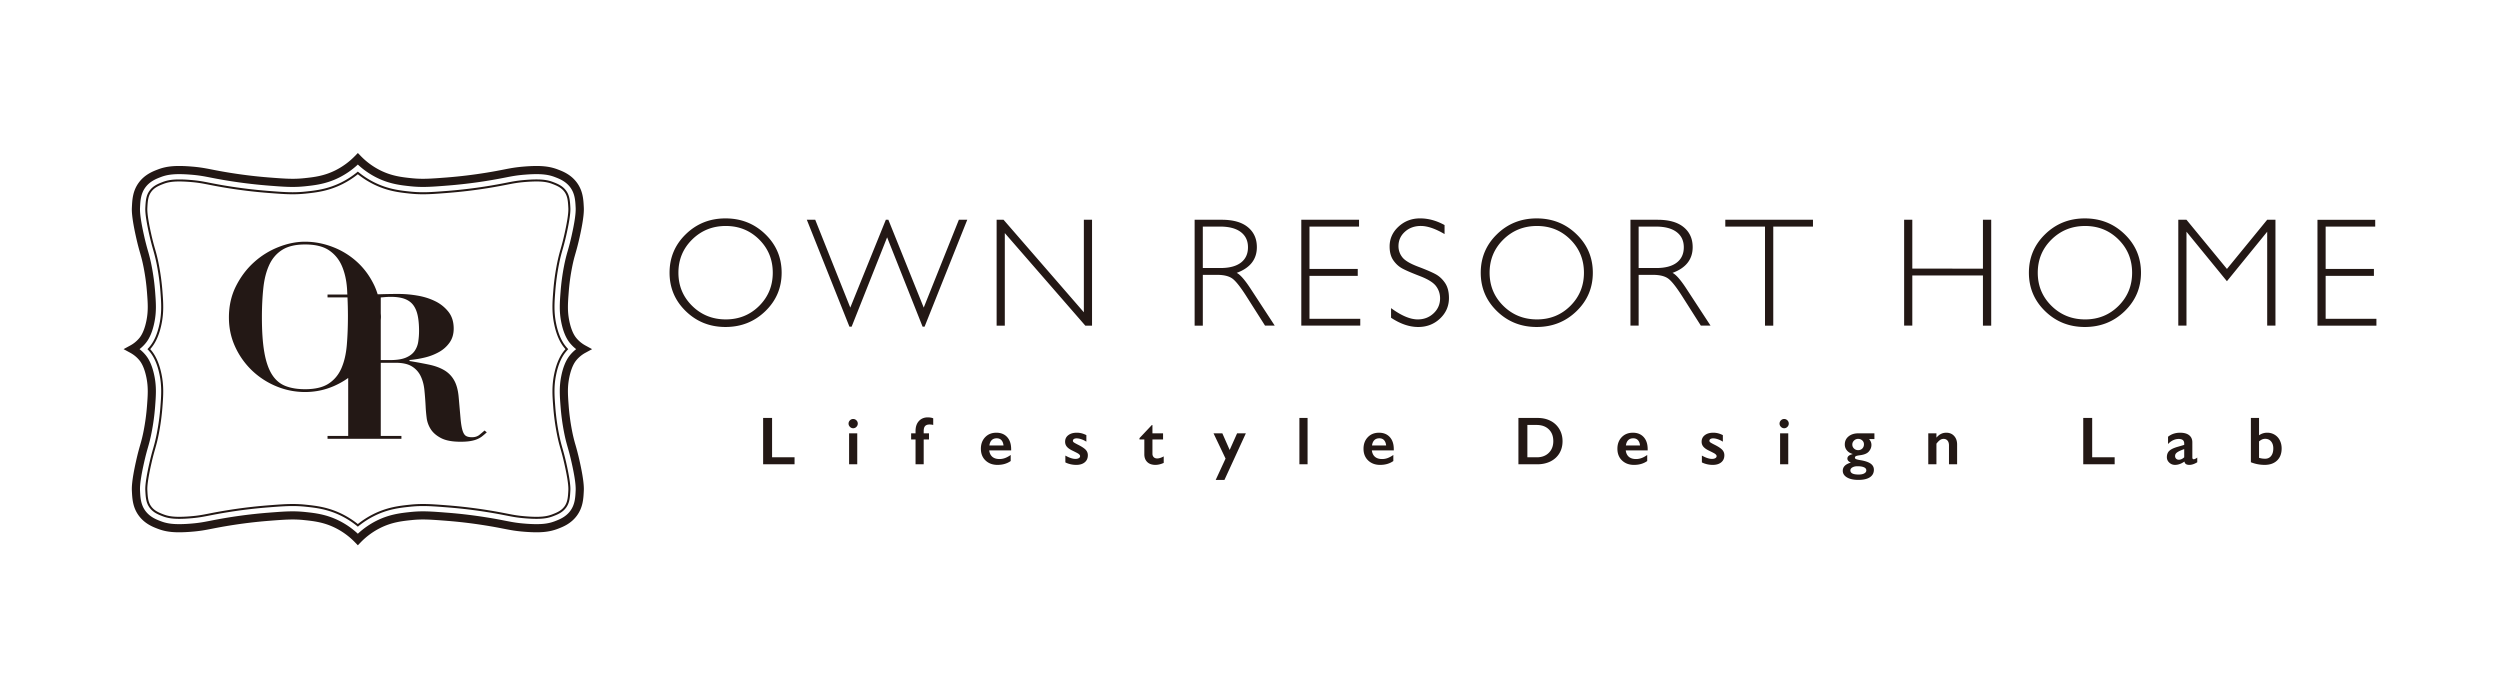 <svg id="_レイヤー_1" xmlns="http://www.w3.org/2000/svg" viewBox="0 0 532.982 148.869"><defs><style>.cls-1{fill:#231815}</style></defs><path fill="#fff" d="M0 0h532.982v148.869H0z"/><path class="cls-1" d="M154.668 46.56c-3.328 0-6.146 1.122-8.457 3.37-2.31 2.244-3.466 4.982-3.466 8.214 0 3.22 1.155 5.953 3.466 8.2 2.31 2.245 5.129 3.367 8.457 3.367 3.34 0 6.168-1.122 8.49-3.367 2.322-2.247 3.482-4.98 3.482-8.2 0-3.232-1.16-5.97-3.482-8.214-2.322-2.248-5.15-3.37-8.49-3.37zm7.183 18.654c-1.936 1.922-4.307 2.881-7.12 2.881-2.82 0-5.208-.96-7.163-2.881-1.955-1.925-2.934-4.28-2.934-7.07 0-2.799.979-5.162 2.934-7.084 1.955-1.922 4.343-2.884 7.163-2.884 2.813 0 5.184.962 7.12 2.884 1.93 1.922 2.898 4.285 2.898 7.084 0 2.79-.968 5.145-2.898 7.07zm42.573-18.362l-7.492 18.725-7.538-18.725h-.54l-7.578 18.725-7.473-18.725h-1.792l9.083 22.795h.469l7.566-19.048 7.563 19.048h.422l9.1-22.795h-1.79zm26.646 19.725l-17.118-19.726h-1.478v22.572h1.745v-19.73l17.16 19.73h1.436V46.85h-1.745v19.726zm32.585-8.402c2.865-1.053 4.299-2.884 4.299-5.492 0-1.787-.643-3.207-1.925-4.258-1.282-1.05-3.132-1.574-5.556-1.574h-5.785v22.572h1.746V58.597h3.052c1.409 0 2.482.257 3.212.767.734.513 1.757 1.803 3.07 3.871l3.931 6.188h2.066l-5.104-7.807c-1.26-1.938-2.264-3.085-3.006-3.44zm-3.474-1.034h-3.748v-8.837h3.684c1.917 0 3.386.389 4.41 1.163 1.022.775 1.535 1.859 1.535 3.249 0 1.412-.504 2.5-1.51 3.273-1.007.769-2.463 1.152-4.371 1.152zm29.558-8.837V46.85h-12.312v22.572h12.571v-1.456h-10.825v-9.16h10.29v-1.47h-10.29v-9.033h10.566zm16.343 10.164c-.786-.43-2.038-.97-3.75-1.616-1.713-.648-2.84-1.32-3.376-2.02a3.757 3.757 0 01-.81-2.358c0-1.216.455-2.24 1.367-3.061.908-.825 2.044-1.238 3.4-1.238 1.412 0 3.097.576 5.057 1.729v-1.922c-1.723-.949-3.463-1.423-5.22-1.423-1.786 0-3.316.585-4.588 1.754-1.27 1.166-1.905 2.58-1.905 4.238 0 1.194.262 2.173.783 2.93.524.76 1.16 1.344 1.908 1.752.75.41 1.997.948 3.742 1.618 1.743.67 2.9 1.39 3.472 2.16.57.771.854 1.634.854 2.594 0 1.26-.46 2.324-1.381 3.19-.921.869-2.049 1.302-3.383 1.302-1.605 0-3.502-.803-5.689-2.407v2.051c1.983 1.315 3.91 1.972 5.785 1.972 1.831 0 3.383-.599 4.652-1.795 1.27-1.194 1.908-2.658 1.908-4.393 0-1.304-.276-2.366-.825-3.185-.548-.816-1.218-1.442-2.001-1.872zm21.525-11.908c-3.328 0-6.15 1.122-8.457 3.37-2.31 2.244-3.466 4.982-3.466 8.214 0 3.22 1.155 5.953 3.466 8.2 2.308 2.245 5.129 3.367 8.457 3.367 3.339 0 6.17-1.122 8.49-3.367 2.322-2.247 3.482-4.98 3.482-8.2 0-3.232-1.16-5.97-3.482-8.214-2.32-2.248-5.151-3.37-8.49-3.37zm7.18 18.654c-1.933 1.922-4.304 2.881-7.117 2.881-2.82 0-5.209-.96-7.163-2.881-1.955-1.925-2.934-4.28-2.934-7.07 0-2.799.979-5.162 2.934-7.084 1.954-1.922 4.342-2.884 7.163-2.884 2.813 0 5.184.962 7.117 2.884 1.933 1.922 2.9 4.285 2.9 7.084 0 2.79-.967 5.145-2.9 7.07zm21.78-7.039c2.865-1.053 4.299-2.884 4.299-5.492 0-1.787-.643-3.207-1.925-4.258-1.282-1.05-3.132-1.574-5.556-1.574H347.6v22.572h1.746V58.597h3.052c1.41 0 2.482.257 3.212.767.734.513 1.757 1.803 3.07 3.871l3.931 6.188h2.066l-5.104-7.807c-1.26-1.938-2.264-3.085-3.006-3.44zm-3.474-1.034h-3.747v-8.837h3.683c1.917 0 3.387.389 4.41 1.163 1.025.775 1.536 1.859 1.536 3.249 0 1.412-.502 2.5-1.512 3.273-1.006.769-2.462 1.152-4.37 1.152zm14.727-8.837h8.466v21.119h1.762v-21.12h8.465v-1.452h-18.692v1.453zm54.927 8.966H407.69V46.85h-1.742v22.573h1.742V58.727h15.058v10.696h1.762V46.85h-1.762v10.42zm21.723-10.71c-3.327 0-6.145 1.122-8.456 3.37-2.31 2.244-3.466 4.982-3.466 8.214 0 3.22 1.155 5.953 3.466 8.2 2.31 2.245 5.129 3.367 8.457 3.367 3.34 0 6.17-1.122 8.49-3.367 2.322-2.247 3.483-4.98 3.483-8.2 0-3.232-1.161-5.97-3.483-8.214-2.32-2.248-5.15-3.37-8.49-3.37zm7.184 18.654c-1.933 1.922-4.307 2.881-7.12 2.881-2.82 0-5.208-.96-7.163-2.881-1.955-1.925-2.934-4.28-2.934-7.07 0-2.799.979-5.162 2.934-7.084 1.955-1.922 4.343-2.884 7.163-2.884 2.813 0 5.187.962 7.12 2.884 1.93 1.922 2.898 4.285 2.898 7.084 0 2.79-.968 5.145-2.898 7.07zm23.116-7.881l-8.627-10.483h-1.746v22.57h1.746V49.403l8.62 10.55 8.586-10.55V69.42h1.762V46.85h-1.765l-8.576 10.483zm21.044 10.635v-9.163h10.29v-1.467h-10.29v-9.033h10.566v-1.453h-12.312v22.572h12.568v-1.456h-10.822zM164.601 89.105h-1.908v9.877h6.7V97.49h-4.792v-8.385zm17.287.22a.943.943 0 00-.684.287.956.956 0 00-.005 1.384.931.931 0 00.69.304.932.932 0 00.697-.304.97.97 0 00.287-.686.935.935 0 00-.292-.695.946.946 0 00-.693-.29zm-.868 3.056h1.74v6.601h-1.74zm16.79-3.401c-.79 0-1.425.26-1.905.783-.477.524-.717 1.23-.717 2.12v.497h-.94v1.312h.94v5.289h1.738v-5.289h1.13V92.38h-1.13v-.477c0-.502.104-.863.308-1.078.204-.218.519-.326.935-.326.284 0 .546.03.786.1v-1.415a2.2 2.2 0 00-.518-.149 3.82 3.82 0 00-.626-.055zm14.61 3.271c-.981 0-1.778.32-2.387.955-.61.637-.916 1.458-.916 2.46 0 1.041.33 1.874.99 2.503.662.626 1.51.94 2.55.94 1.104 0 2.044-.273 2.816-.822v-1.293c-.411.293-.808.51-1.191.654a3.394 3.394 0 01-1.2.215c-.642 0-1.153-.16-1.522-.475-.37-.32-.59-.772-.662-1.362h4.674v-.261c0-1.098-.284-1.958-.85-2.581-.565-.621-1.331-.933-2.302-.933zm-1.491 2.722c.069-.505.237-.885.504-1.147.265-.26.62-.386 1.056-.386.43 0 .767.135 1.012.405.243.27.392.648.439 1.128h-3.011zm18.948-.135c-.526-.265-.849-.447-.967-.543-.116-.1-.177-.199-.177-.298 0-.174.069-.309.212-.403.14-.093.337-.14.588-.14.295 0 .634.063 1.012.193.375.13.728.3 1.059.513v-1.393a5.17 5.17 0 00-1.02-.392 4.05 4.05 0 00-1.024-.124c-.744 0-1.345.174-1.803.524-.458.348-.684.816-.684 1.398 0 .411.127.767.38 1.065.254.3.648.576 1.18.83.696.339 1.107.554 1.239.642.13.091.229.18.298.262a.454.454 0 01.096.284c0 .174-.09.314-.276.42-.182.107-.424.16-.72.16-.581 0-1.293-.238-2.142-.707v1.448c.27.146.607.273 1.015.375.408.105.85.157 1.318.157.753 0 1.354-.182 1.795-.549.444-.366.665-.865.665-1.502 0-.453-.152-.839-.455-1.164-.304-.323-.833-.673-1.589-1.056zm16.085 2.624c-.18-.185-.27-.425-.27-.723v-3.044h2.264V92.38h-2.264v-1.754h-.14l-2.623 2.785v.284h1.034v3.157c0 .695.207 1.241.626 1.65.414.405.995.606 1.743.606.548 0 1.139-.138 1.764-.417V97.3c-.526.292-.995.438-1.398.438-.311 0-.557-.094-.736-.275zm16.195-1.536l-1.564-3.548h-1.88l2.567 5.387-2.101 4.545h1.866l4.561-9.932h-1.867l-1.582 3.548zm14.864-6.822h1.743v9.877h-1.743zm16.974 3.147c-.982 0-1.779.32-2.388.955-.61.637-.916 1.458-.916 2.46 0 1.041.331 1.874.99 2.503.662.626 1.511.94 2.55.94 1.104 0 2.044-.273 2.816-.822v-1.293a5.24 5.24 0 01-1.191.654 3.394 3.394 0 01-1.2.215c-.642 0-1.152-.16-1.522-.475-.37-.32-.59-.772-.661-1.362h4.673v-.261c0-1.098-.284-1.958-.849-2.581-.565-.621-1.332-.933-2.302-.933zm-1.492 2.722c.069-.505.237-.885.504-1.147.265-.26.621-.386 1.057-.386.43 0 .766.135 1.012.405.242.27.391.648.438 1.128h-3.011zm38.089-5.236c-.8-.422-1.715-.632-2.744-.632h-4.133v9.877h4.02c1.062 0 2.002-.207 2.821-.615.819-.413 1.453-.99 1.9-1.737.444-.747.667-1.605.667-2.57 0-.946-.22-1.798-.667-2.559a4.55 4.55 0 00-1.864-1.764zm-.4 6.802c-.637.634-1.486.951-2.542.951h-2.027v-6.893h1.964c1.089 0 1.954.309 2.597.926.645.618.968 1.459.968 2.523 0 1.029-.32 1.859-.96 2.493zm17.929-4.288c-.982 0-1.776.32-2.388.955-.61.637-.915 1.458-.915 2.46 0 1.041.33 1.874.99 2.503.661.626 1.51.94 2.55.94 1.103 0 2.043-.273 2.815-.822v-1.293c-.41.293-.807.51-1.19.654a3.395 3.395 0 01-1.2.215c-.643 0-1.153-.16-1.522-.475-.37-.32-.59-.772-.66-1.362h4.672v-.261c0-1.098-.284-1.958-.85-2.581-.565-.621-1.332-.933-2.302-.933zm-1.492 2.722c.07-.505.237-.885.505-1.147.267-.26.62-.386 1.056-.386.43 0 .766.135 1.012.405.245.27.392.648.438 1.128h-3.01zm18.949-.135c-.527-.265-.85-.447-.968-.543-.116-.1-.176-.199-.176-.298a.45.45 0 01.212-.403c.14-.093.336-.14.587-.14.295 0 .634.063 1.012.193.375.13.728.3 1.056.513v-1.393a5.076 5.076 0 00-1.017-.392 4.048 4.048 0 00-1.023-.124c-.745 0-1.346.174-1.803.524-.458.348-.684.816-.684 1.398 0 .411.126.767.38 1.065.254.3.648.576 1.18.83.695.339 1.106.554 1.239.642.129.091.228.18.297.262a.454.454 0 01.097.284c0 .174-.091.314-.276.42-.182.107-.425.16-.72.16-.582 0-1.293-.238-2.142-.707v1.448c.27.146.606.273 1.015.375a5.28 5.28 0 001.318.157c.752 0 1.353-.182 1.795-.549.444-.366.664-.865.664-1.502 0-.453-.152-.839-.455-1.164-.303-.323-.832-.673-1.588-1.056zm14.792-5.513a.943.943 0 00-.685.287.956.956 0 00-.005 1.384.931.931 0 00.69.304.932.932 0 00.697-.304.97.97 0 00.287-.686.935.935 0 00-.292-.695.947.947 0 00-.693-.29zm-.869 3.056h1.74v6.601h-1.74zm14.602.651c-.537.439-.807 1.012-.807 1.72 0 .486.151.91.457 1.275.304.364.714.615 1.224.755v.03c-.752.174-1.13.491-1.13.952 0 .356.25.64.75.857-1.156.32-1.732.9-1.732 1.738 0 .592.3 1.067.9 1.42.595.355 1.403.529 2.415.529 1.072 0 1.891-.185 2.46-.56.57-.375.857-.913.857-1.607 0-.543-.237-.98-.706-1.31-.469-.328-1.2-.574-2.195-.734-.4-.066-.69-.135-.871-.209-.182-.072-.27-.177-.27-.312 0-.151.071-.264.22-.339.149-.071.452-.138.91-.193.846-.113 1.445-.361 1.792-.742.397-.44.596-.923.596-1.45 0-.22-.039-.427-.11-.618-.072-.19-.202-.4-.384-.626h1.13v-1.23h-3.4c-.868 0-1.568.219-2.106.654zm1.9 6.364c.598 0 1.062.075 1.39.226.325.146.49.367.49.66 0 .264-.143.476-.435.639-.287.163-.686.245-1.197.245-1.177 0-1.767-.295-1.767-.885 0-.253.14-.463.425-.631.28-.168.647-.254 1.094-.254zm1.379-4.685c0 .364-.116.662-.345.902a1.184 1.184 0 01-.885.356c-.35 0-.645-.113-.885-.342a1.134 1.134 0 01-.367-.858c0-.325.124-.606.367-.846a1.21 1.21 0 01.885-.356c.34 0 .631.108.869.328.242.218.36.491.36.816zm17.534-2.46c-.397 0-.761.08-1.097.246-.34.16-.668.43-.988.808v-.927h-1.74v6.601h1.74v-4.39c.284-.366.54-.628.775-.788a1.35 1.35 0 01.759-.234c.352 0 .631.124.838.372.204.25.306.59.306 1.017v4.024h1.734v-4.197c0-.761-.212-1.37-.634-1.834-.422-.466-.987-.698-1.693-.698zm31.122-3.146h-1.909v9.877h6.7V97.49h-4.791v-8.385zm21.655 8.802c-.201 0-.303-.127-.303-.375V94.3c0-.645-.224-1.147-.673-1.508-.447-.361-1.095-.54-1.944-.54-.99 0-1.845.284-2.564.857v1.56a3.414 3.414 0 011.08-.813 2.847 2.847 0 011.194-.275c.784 0 1.175.322 1.175.968v.303l-1.406.41c-.85.246-1.442.533-1.781.864-.34.328-.51.777-.51 1.348 0 .45.17.833.512 1.153.342.322.75.482 1.225.482.67 0 1.337-.237 2.001-.708.067.264.182.449.35.55.169.106.409.158.72.158.502 0 1.056-.187 1.669-.56v-1.003a1.627 1.627 0 01-.386.25c-.155.075-.273.111-.359.111zm-2.035-.416c-.383.347-.764.52-1.144.52a.761.761 0 01-.8-.797c0-.217.066-.399.196-.55.127-.152.33-.301.607-.444.275-.15.656-.304 1.141-.47v1.74zm19.28-4.812a3.02 3.02 0 00-1.58-.428 2.93 2.93 0 00-1.746.552v-3.698h-1.74v9.444c.952.372 1.933.56 2.94.56 1.122 0 2.004-.314 2.652-.938.645-.623.968-1.478.968-2.564 0-.634-.13-1.21-.391-1.726a2.91 2.91 0 00-1.103-1.202zm-.756 4.53c-.314.392-.74.585-1.268.585a4.14 4.14 0 01-1.302-.19v-3.5c.232-.187.447-.328.65-.419.202-.088.426-.132.663-.132.518 0 .937.184 1.252.554.314.37.474.866.474 1.489 0 .687-.157 1.227-.469 1.613zm-381.983-4.495c-.414.329-.941.497-1.579.497-.576 0-1.015-.102-1.317-.303-.302-.202-.542-.605-.719-1.211-.174-.605-.31-1.454-.406-2.548l-.382-4.364c-.126-1.556-.455-2.793-.984-3.715a5.738 5.738 0 00-2.13-2.16c-.895-.52-1.956-.906-3.183-1.166a97.435 97.435 0 00-4.192-.777v-.218a20.887 20.887 0 003.298-.54 11.694 11.694 0 003.034-1.187 6.79 6.79 0 002.225-2.01c.572-.821.861-1.806.861-2.96 0-1.439-.375-2.635-1.126-3.585A8.085 8.085 0 0092.75 64.2c-1.147-.562-2.417-.958-3.805-1.188A24.019 24.019 0 0085 62.666c-1.34 0-2.664.023-3.97.067-.17.005-.346.003-.517.008a13.841 13.841 0 00-.706-1.861c-.937-1.972-2.162-3.649-3.677-5.031a16.304 16.304 0 00-5.192-3.195c-1.948-.747-3.918-1.123-5.905-1.123-1.849 0-3.74.38-5.671 1.145a17.068 17.068 0 00-5.238 3.26c-1.557 1.41-2.834 3.109-3.83 5.095-.996 1.988-1.491 4.204-1.491 6.65 0 2.247.445 4.335 1.341 6.264a16.56 16.56 0 003.567 5.03 16.763 16.763 0 005.174 3.37c1.963.818 4.01 1.23 6.148 1.23 2.162 0 4.216-.424 6.161-1.275a16.977 16.977 0 003.038-1.72v12.363h-4.404v.606h15.751v-.606h-4.402V77.342h3.155c1.497 0 2.661.26 3.49.779a4.88 4.88 0 011.866 2.073c.416.865.68 1.851.79 2.961.112 1.109.2 2.255.262 3.435.033.78.107 1.607.217 2.486a5.84 5.84 0 00.887 2.44c.482.749 1.218 1.38 2.21 1.893.99.512 2.366.767 4.125.767.862 0 1.58-.051 2.155-.154.573-.1 1.06-.24 1.459-.417s.752-.385 1.052-.633c.303-.244.616-.51.933-.799l-.477-.39c-.32.289-.687.598-1.101.931zM73.94 73.532c-.16 1.916-.542 3.574-1.15 4.969-.607 1.4-1.518 2.493-2.731 3.285-1.214.793-2.893 1.189-5.027 1.189-1.622 0-3.016-.23-4.185-.691-1.174-.461-2.125-1.275-2.865-2.444-.737-1.164-1.278-2.734-1.624-4.709-.348-1.971-.522-4.457-.522-7.455 0-2.276.103-4.364.306-6.266.2-1.9.619-3.542 1.256-4.925.636-1.384 1.56-2.454 2.773-3.22 1.217-.764 2.835-1.146 4.86-1.146 2.166 0 3.866.411 5.093 1.232 1.228.822 2.144 1.93 2.752 3.328.608 1.397.976 3.01 1.108 4.838.029.417.043.855.065 1.282h-4.222v.604h4.253a85.33 85.33 0 01.096 3.884c0 2.249-.077 4.329-.236 6.245zm9.192 3.235h-1.956v-8.475c.011-.246.038-.489.038-.738 0-.267-.027-.52-.038-.782v-3.361l1.05-.086c.348-.029.7-.041 1.05-.041 1.208 0 2.202.143 2.983.431.779.289 1.39.729 1.838 1.319.445.59.763 1.34.954 2.248.19.906.287 1.993.287 3.262 0 .776-.058 1.54-.17 2.29a4.632 4.632 0 01-.787 2.009c-.414.591-1.033 1.058-1.86 1.405-.828.346-1.956.519-3.389.519z"/><path class="cls-1" d="M122.974 109.954c1.318-1.778 1.409-3.654 1.489-5.307.023-.487.095-1.966-.9-6.385-.373-1.661-.638-2.589-.871-3.407a31.43 31.43 0 01-.735-3.012 45.884 45.884 0 01-.718-5.319c-.192-2.514-.28-4.036.13-6.058.222-1.088.651-2.594 1.44-3.588a6.572 6.572 0 012.023-1.681l1.4-.763-1.4-.763c-.8-.435-1.48-1-2.022-1.682-.625-.784-1.123-2.024-1.44-3.586-.41-2.023-.323-3.544-.13-6.059a45.34 45.34 0 01.717-5.317c.275-1.407.488-2.15.735-3.013.234-.819.498-1.747.872-3.408.994-4.42.922-5.899.899-6.384-.08-1.654-.171-3.53-1.489-5.307-1.278-1.726-3.012-2.39-4.049-2.785-1.861-.71-3.75-.882-6.965-.64-1.99.15-3.08.363-4.588.66-.916.179-2.055.402-3.688.666-2.832.46-5.666.802-8.422 1.017-3.6.28-5.288.395-7.604.149-1.93-.206-4.12-.439-6.588-1.67a15.409 15.409 0 01-4.157-3.052l-.623-.639-.622.64a15.456 15.456 0 01-4.16 3.05c-2.467 1.232-4.656 1.465-6.588 1.67-2.315.247-4.004.133-7.602-.148-2.755-.215-5.59-.557-8.424-1.017a102.357 102.357 0 01-3.685-.667c-1.51-.295-2.599-.509-4.59-.66-3.215-.242-5.105-.07-6.965.64-1.037.397-2.772 1.059-4.05 2.785-1.317 1.779-1.407 3.654-1.487 5.307-.024.486-.096 1.964.899 6.385.373 1.66.638 2.587.872 3.404.246.864.458 1.61.734 3.017.341 1.743.583 3.533.718 5.317.174 2.289.299 3.942-.132 6.059-.317 1.563-.815 2.802-1.438 3.586a6.553 6.553 0 01-2.023 1.682l-1.401.763 1.401.763c.8.435 1.48 1 2.023 1.681.788.992 1.217 2.498 1.438 3.588.431 2.116.306 3.77.132 6.058a45.933 45.933 0 01-.718 5.32 31.503 31.503 0 01-.734 3.013c-.234.819-.5 1.746-.872 3.405-.995 4.421-.923 5.898-.9 6.383.08 1.655.17 3.53 1.488 5.309 1.278 1.726 3.013 2.388 4.05 2.784 1.86.712 3.747.884 6.965.64 1.992-.15 3.081-.364 4.59-.66.915-.178 2.054-.402 3.685-.665a102.98 102.98 0 018.424-1.018c3.599-.281 5.287-.396 7.602-.148 1.931.205 4.119.437 6.588 1.67a15.433 15.433 0 014.16 3.051l.622.64.623-.64a15.374 15.374 0 014.159-3.05c2.467-1.234 4.656-1.466 6.586-1.671 2.315-.247 4.003-.133 7.604.148 2.757.215 5.59.558 8.422 1.018 1.632.263 2.771.487 3.686.666 1.509.295 2.598.51 4.59.659 3.214.243 5.104.07 6.965-.64 1.037-.396 2.773-1.058 4.05-2.784zm-4.668 1.162c-1.352.516-2.863.785-6.216.531-1.888-.143-2.882-.338-4.386-.632-.927-.181-2.081-.408-3.741-.677-2.88-.466-5.762-.815-8.566-1.033-3.452-.27-5.353-.418-7.922-.145-1.974.21-4.43.47-7.179 1.844a17.049 17.049 0 00-4.006 2.785 17.053 17.053 0 00-4.007-2.785c-2.749-1.373-5.205-1.635-7.178-1.844a25.304 25.304 0 00-2.722-.146c-1.49 0-3.042.122-5.2.29a104.936 104.936 0 00-12.306 1.711c-1.505.294-2.5.489-4.389.632-3.352.254-4.864-.015-6.215-.531-.915-.35-2.297-.877-3.273-2.196-1.004-1.354-1.078-2.882-1.148-4.358-.057-1.147.232-3.138.857-5.918.364-1.613.62-2.515.848-3.31.257-.902.479-1.68.768-3.159.355-1.81.607-3.668.747-5.519.177-2.338.317-4.183-.162-6.536-.377-1.856-.977-3.31-1.783-4.323a8.11 8.11 0 00-1.382-1.363c.517-.4.98-.856 1.382-1.363.806-1.012 1.406-2.466 1.783-4.322.48-2.353.34-4.2.162-6.537a47.758 47.758 0 00-.747-5.52 32.937 32.937 0 00-.768-3.158 53.944 53.944 0 01-.848-3.31c-.625-2.78-.914-4.771-.857-5.919.07-1.475.144-3.002 1.148-4.358.976-1.318 2.358-1.846 3.274-2.196 1.35-.515 2.863-.783 6.214-.53 1.888.143 2.883.337 4.386.632a106.124 106.124 0 0012.308 1.711c3.449.27 5.35.418 7.923.144 1.974-.21 4.432-.471 7.179-1.844a17.049 17.049 0 004.006-2.784 17.062 17.062 0 004.005 2.784c2.747 1.373 5.205 1.634 7.18 1.845 2.572.273 4.474.125 7.922-.145a104.813 104.813 0 0012.308-1.71c1.505-.296 2.497-.49 4.385-.634 3.356-.251 4.865.016 6.216.531.916.35 2.298.878 3.273 2.196 1.004 1.356 1.078 2.883 1.149 4.36.055 1.147-.233 3.138-.858 5.917a52.743 52.743 0 01-.848 3.313 33.21 33.21 0 00-.77 3.155 47.743 47.743 0 00-.744 5.52c-.178 2.334-.318 4.178.16 6.537.378 1.856.977 3.31 1.783 4.321.404.507.866.963 1.382 1.364-.516.4-.978.856-1.38 1.363-.808 1.014-1.407 2.468-1.785 4.323-.478 2.359-.338 4.201-.16 6.536.14 1.848.39 3.704.745 5.52.29 1.477.512 2.255.769 3.155.228.796.485 1.699.848 3.313.625 2.779.913 4.77.858 5.918-.07 1.476-.145 3.004-1.149 4.36-.975 1.317-2.357 1.844-3.273 2.194z"/><path class="cls-1" d="M119.936 95.643c-.251-.88-.49-1.712-.792-3.251a48.857 48.857 0 01-.763-5.65c-.176-2.327-.329-4.338.18-6.847.414-2.034 1.089-3.649 2.006-4.8.14-.178.287-.349.44-.513l.135-.148-.135-.148a8.445 8.445 0 01-.44-.512c-.917-1.152-1.592-2.768-2.005-4.8-.51-2.511-.357-4.52-.18-6.847.143-1.895.4-3.797.763-5.652.299-1.529.537-2.364.79-3.25.222-.773.473-1.65.833-3.25.414-1.84.895-4.31.832-5.614-.08-1.657-.184-2.735-.928-3.741-.721-.974-1.68-1.398-2.769-1.813-.753-.287-1.704-.553-3.536-.553-.64 0-1.357.03-2.191.093-1.825.138-2.74.318-4.261.615a106.223 106.223 0 01-12.43 1.728c-2.326.182-3.828.293-5.302.293-.957 0-1.856-.049-2.828-.152-2.065-.22-4.635-.493-7.565-1.956a18.183 18.183 0 01-3.363-2.178l-.137-.111-.138.11a18.136 18.136 0 01-3.364 2.18c-2.927 1.461-5.497 1.736-7.564 1.955-.973.105-1.87.152-2.826.152-1.476 0-2.976-.111-5.304-.293a106.183 106.183 0 01-8.658-1.045c-1.675-.27-2.837-.499-3.777-.683-1.515-.297-2.43-.477-4.255-.615a28.874 28.874 0 00-2.191-.093c-1.834 0-2.783.266-3.537.553-1.088.415-2.047.84-2.768 1.813-.746 1.007-.848 2.084-.929 3.74-.062 1.305.418 3.774.832 5.617.36 1.59.61 2.471.833 3.25.253.886.492 1.724.792 3.248.362 1.856.619 3.757.762 5.652.176 2.326.33 4.336-.18 6.846-.414 2.033-1.088 3.649-2.006 4.8a8.31 8.31 0 01-.44.513l-.136.148.136.148c.153.164.3.335.44.511.918 1.153 1.592 2.768 2.006 4.802.51 2.51.356 4.52.18 6.845a48.77 48.77 0 01-.764 5.653c-.298 1.529-.538 2.366-.791 3.251a53.084 53.084 0 00-.832 3.247c-.414 1.843-.894 4.312-.832 5.616.081 1.657.183 2.735.929 3.742.72.973 1.68 1.396 2.768 1.811.754.288 1.703.555 3.535.555.64 0 1.357-.03 2.193-.094 1.82-.138 2.736-.317 4.255-.615.875-.171 2.074-.406 3.777-.683 2.909-.472 5.821-.823 8.658-1.045 2.326-.182 3.826-.293 5.303-.293a26.1 26.1 0 012.831.152c2.063.22 4.632.493 7.56 1.956a18.206 18.206 0 013.364 2.177l.138.113.137-.113a18.174 18.174 0 013.363-2.177c2.931-1.463 5.5-1.736 7.565-1.956.972-.103 1.87-.152 2.828-.152 1.475 0 2.975.111 5.301.293 2.837.222 5.75.573 8.66 1.045 1.68.272 2.842.5 3.777.683 1.516.298 2.43.477 4.255.615.835.064 1.552.094 2.192.094 1.831 0 2.782-.267 3.535-.555 1.088-.415 2.048-.838 2.769-1.811.744-1.006.847-2.084.928-3.74.063-1.304-.418-3.775-.832-5.618a52.654 52.654 0 00-.832-3.248zm.386 12.347c-.65.88-1.55 1.275-2.573 1.665-.716.273-1.62.526-3.381.526-.628 0-1.335-.03-2.16-.093-1.798-.137-2.704-.314-4.204-.608-.938-.184-2.104-.412-3.791-.685a105.768 105.768 0 00-8.694-1.05c-2.337-.182-3.844-.294-5.337-.294-.973 0-1.886.049-2.875.154-2.098.223-4.71.501-7.71 2a18.544 18.544 0 00-3.307 2.118 18.614 18.614 0 00-3.307-2.118c-3-1.498-5.611-1.777-7.713-2a26.46 26.46 0 00-2.873-.154c-1.493 0-3 .112-5.336.294a105.38 105.38 0 00-8.694 1.05c-1.71.277-2.914.513-3.795.686-1.5.294-2.405.472-4.202.607a28.92 28.92 0 01-2.159.093c-1.761 0-2.665-.253-3.38-.526-1.023-.39-1.923-.786-2.574-1.665-.672-.908-.767-1.93-.844-3.503-.061-1.256.413-3.684.822-5.5.353-1.57.604-2.448.825-3.225.256-.895.497-1.738.8-3.286.367-1.875.627-3.793.771-5.702.18-2.359.334-4.396-.188-6.966-.428-2.101-1.131-3.778-2.091-4.984a10.66 10.66 0 00-.328-.39c.113-.127.221-.257.328-.39.96-1.207 1.663-2.883 2.09-4.984.523-2.57.369-4.608.19-6.967a49.422 49.422 0 00-.772-5.7 34.715 34.715 0 00-.798-3.287 50.83 50.83 0 01-.827-3.225c-.409-1.816-.883-4.243-.822-5.5.077-1.574.172-2.596.844-3.502.65-.881 1.551-1.276 2.574-1.667.715-.272 1.619-.524 3.382-.524.63 0 1.334.03 2.157.092 1.8.136 2.705.313 4.21.608.938.184 2.105.413 3.787.685 2.918.475 5.844.827 8.694 1.049 2.338.183 3.846.295 5.337.295.97 0 1.883-.049 2.874-.154 2.1-.224 4.713-.502 7.71-2a18.56 18.56 0 003.308-2.118 18.55 18.55 0 003.307 2.118c2.999 1.498 5.611 1.777 7.712 2 .988.105 1.901.154 2.873.154 1.491 0 3-.112 5.337-.295a105.27 105.27 0 008.694-1.049c1.68-.272 2.847-.501 3.79-.685 1.501-.295 2.407-.472 4.205-.608.824-.062 1.53-.092 2.159-.092 1.762 0 2.666.252 3.382.524 1.023.391 1.923.787 2.573 1.666.672.907.768 1.93.844 3.504.062 1.254-.413 3.683-.822 5.499a51.31 51.31 0 01-.826 3.225 34.849 34.849 0 00-.799 3.286 49.37 49.37 0 00-.77 5.702c-.18 2.36-.334 4.396.187 6.966.427 2.101 1.132 3.778 2.091 4.985.107.133.215.262.328.389a11.26 11.26 0 00-.328.39c-.96 1.206-1.664 2.883-2.091 4.984-.521 2.57-.367 4.607-.188 6.966a49.38 49.38 0 00.77 5.7c.306 1.559.546 2.4.801 3.29.221.775.472 1.654.825 3.222.409 1.817.884 4.247.822 5.5-.076 1.575-.172 2.597-.844 3.505z"/></svg>
